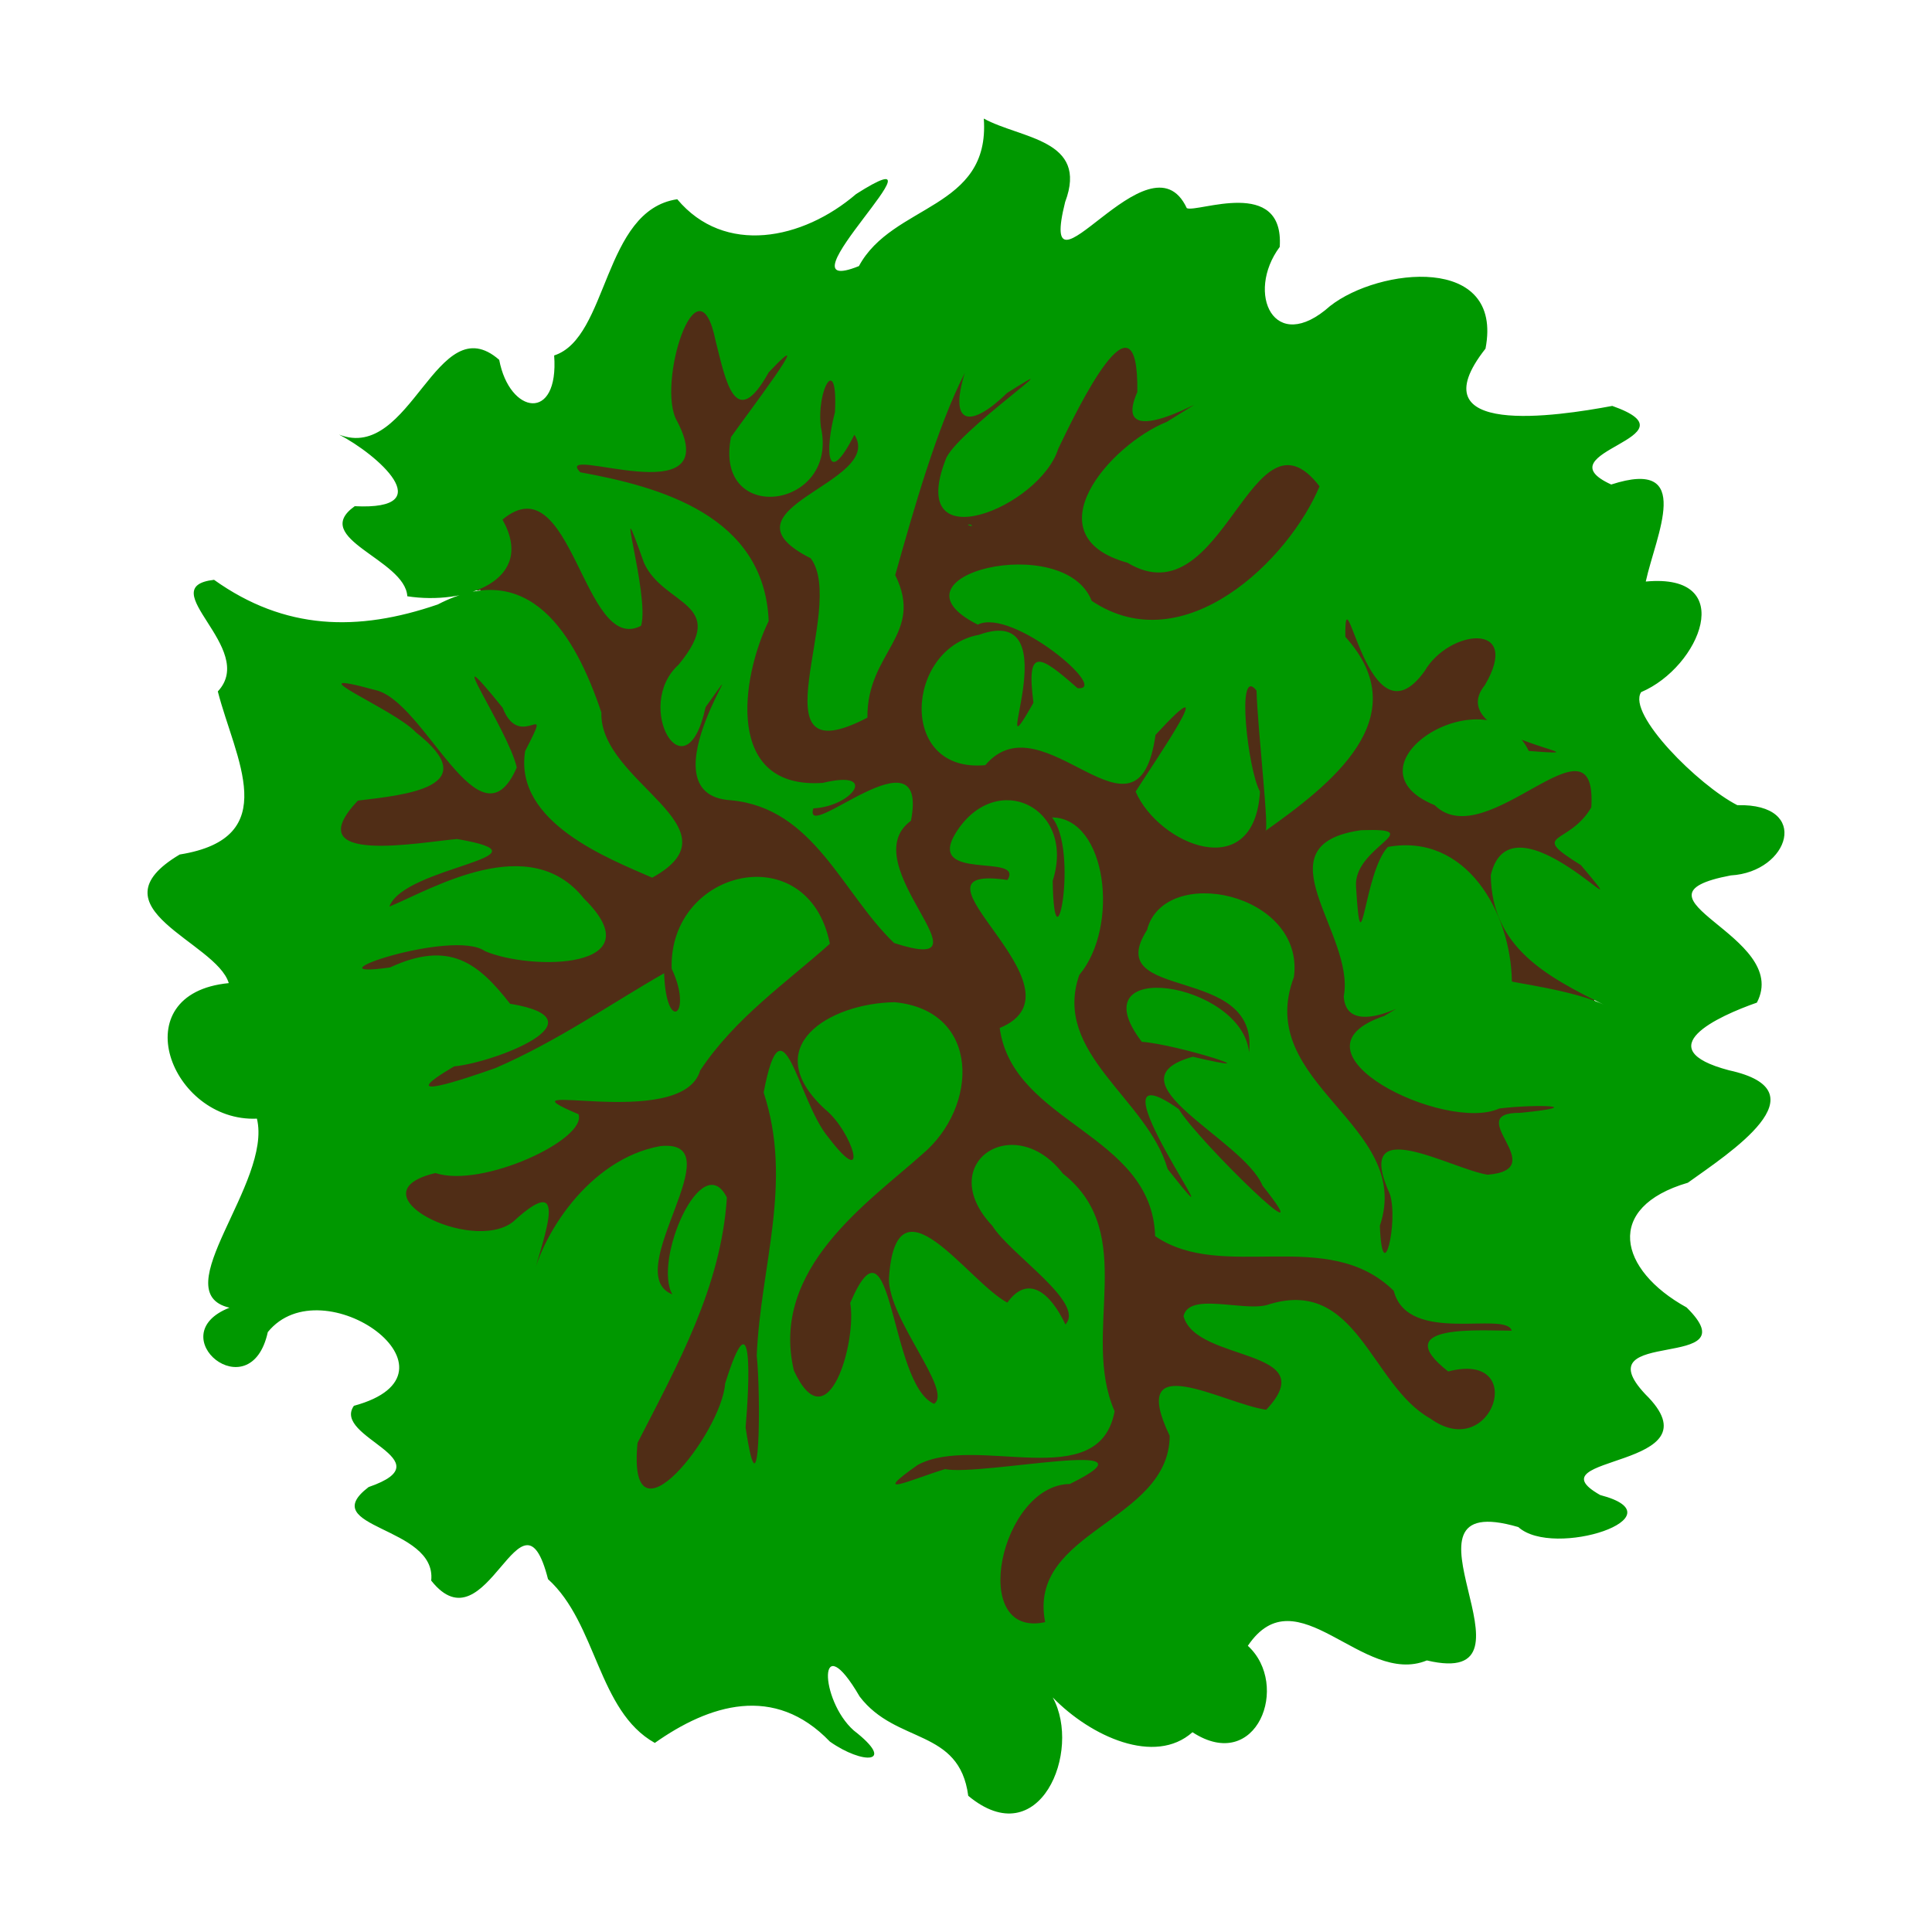 <svg xmlns="http://www.w3.org/2000/svg" viewBox="0 0 300 300"><path d="M157.743 34.862c-2-.264 1.137 1.96.517 2.582-.122.121-.395-.122-.517 0-.243.243.154.724 0 1.032-.108.218-.407.299-.516.517-.077.154 0 .344 0 .516-.172.172-.407.299-.516.516-.077.154.077.363 0 .517-.396.79-.92.403-1.55 1.032-.121.122 0 .345 0 .517-.344.172-.76.244-1.032.516-.98.98-.052 1.085-1.033 2.065-.121.122-.394-.121-.516 0-.272.273-.244.761-.516 1.033-.122.122-.363-.077-.517 0-.217.109-.298.408-.516.516-.154.077-.344 0-.516 0-.173.173-.3.408-.517.517-.308.154-.79-.244-1.033 0-.121.122.122.394 0 .516-.121.122-.394-.122-.516 0s.122.395 0 .517c-.243.243-.725-.154-1.033 0-1.712 1.712.487-.244-1.032.516-.218.109-.299.407-.517.516-.204.103-1.443-.105-1.549 0-.121.122.122.395 0 .517-.121.121-.394-.122-.516 0-.122.121.122.394 0 .516-.124.124-1.941-.124-2.065 0-.122.122.121.395 0 .516-.122.122-.345 0-.517 0h-6.196c-.172 0-.395.122-.516 0-.122-.121.121-.394 0-.516-.244-.243-.725.154-1.033 0-.436-.218-.597-.815-1.033-1.033-.154-.077-.344 0-.516 0-.172-.172-.299-.407-.517-.516-.307-.154-.724.154-1.032 0-.436-.218-.597-.815-1.033-1.033-.154-.077-.395.122-.516 0-.122-.122.121-.394 0-.516-1.377 0 .172.172-.517-.517-.121-.121-.362.077-.516 0-2.363-1.181 2.191.215-1.55-1.032-.162-.055-.394.121-.515 0-.122-.122.121-.395 0-.517-.122-.121-.395.122-.517 0-.121-.121.122-.394 0-.516-.121-.122-.394.122-.516 0s.122-.395 0-.516c-.244-.244-.79.243-1.033 0-.122-.122.122-.395 0-.517-.122-.121-.362.077-.516 0-.689-.344-.344-.688-1.033-1.032-.154-.077-.362.077-.516 0-.218-.11-.299-.408-.517-.517-.157-.078-1.316 0-1.549 0h-8.261c-.172 0-.395-.121-.517 0s.122.395 0 .517c-.243.243-.789-.244-1.032 0-.122.121.121.394 0 .516-.244.243-.79-.243-1.033 0-.122.122.122.395 0 .516-.243.244-.79-.243-1.033 0-.121.122.122.395 0 .517-.243.243-.789-.244-1.032 0-.122.121.121.394 0 .516-.244.243-.79-.243-1.033 0-.122.122.122.395 0 .516-.122.122-.395-.121-.516 0-.122.122.121.395 0 .517-.122.121-.395-.122-.517 0-.122.121.122.394 0 .516-.243.244-.79-.243-1.033 0-.121.122.122.395 0 .516-.243.244-.789-.243-1.032 0-.122.122.121.395 0 .517-.122.122-.395-.122-.517 0-.258.258.259 1.29 0 1.549-.121.122-.394-.122-.516 0-.258.258.258 1.29 0 1.549-.122.122-.395-.122-.516 0-.244.243.154.725 0 1.033-.11.217-.408.298-.517.516-.077.154 0 .344 0 .516 0 .345.11.706 0 1.033-.077.231-.439.285-.516.516-.043.13.053 2.529 0 2.582-.122.122-.395-.122-.516 0-.244.244.243.79 0 1.033-.122.122-.395-.122-.517 0-.243.243.244.79 0 1.033-.121.121-.394-.122-.516 0-.172.172.172.86 0 1.032-1.377 0 .172-.172-.516.517-.122.121-.395-.122-.517 0-.243.243.244.789 0 1.032-.121.122-.394-.121-.516 0-.243.244.243.79 0 1.033-.122.122-.395-.122-.516 0-.122.122.121.395 0 .516-.122.122-.395-.121-.517 0-.121.122.122.395 0 .517-1.068 1.068.042-1.633-1.032.516-.077.154.121.395 0 .516-.244.244-.79-.243-1.033 0-.122.122.122.395 0 .517-.244.243-.79-.244-1.033 0-.122.122.122.394 0 .516-.243.244-.79-.243-1.033 0-.121.122.122.395 0 .517-.172.172-.86-.173-1.032 0-.122.121.121.394 0 .516-.244.243-.79-.244-1.033 0-.122.122.122.395 0 .516-.122.122-.344 0-.516 0H83.905c-.243 0-2.558.024-2.582 0-.121-.121.122-.394 0-.516-.121-.122-.344 0-.516 0h-3.098c-.172 0-.395-.122-.517 0-.121.122.122.395 0 .516-.121.122-.394-.121-.516 0s.122.395 0 .517c-.243.243-.79-.244-1.033 0-.121.121.122.394 0 .516-.121.122-.362-.077-.516 0-.218.109-.299.407-.516.516-.154.077-.395-.121-.517 0-.121.122.122.395 0 .517-.121.121-.394-.122-.516 0-.122.121.122.394 0 .516-.172.172-.861-.172-1.033 0-.243.243.244.79 0 1.033-.121.121-.394-.122-.516 0-.122.121.122.394 0 .516s-.395-.122-.516 0c-.173.172.172.86 0 1.033-.122.121-.395-.122-.517 0-.243.243.244.789 0 1.032-.121.122-.394-.121-.516 0-.124.125.124 1.942 0 2.066-.122.122-.395-.122-.516 0-.244.243.243.79 0 1.033-.122.121-.395-.122-.517 0-.121.121 0 .344 0 .516 0 .19-.02 2.044 0 2.065.122.122.395-.121.517 0 .121.122 0 .345 0 .517 0 .359-.094 2.395 0 2.581.108.218.407.3.516.517.067.133 0 2.732 0 3.098v.516c0 .172-.122.395 0 .517.122.121.395-.122.516 0 .244.243-.243.789 0 1.032.122.122.395-.121.517 0 .121.122-.122.395 0 .517.121.121.394-.122.516 0 .122.121-.077.362 0 .516.109.218.407.299.516.516.077.154-.121.395 0 .517.122.121.395-.122.517 0 .121.121-.077.362 0 .516.217.435.815.597 1.032 1.033.154.308-.243.789 0 1.032.122.122.395-.121.517 0 .258.259-.258 1.291 0 1.55.121.121.394-.122.516 0 .017.016 0 1.423 0 1.549 0 .243-.023 2.558 0 2.581.122.122.395-.121.516 0 .021.021 0 1.876 0 2.066 0 .172.122.394 0 .516-.121.122-.394-.122-.516 0s.122.395 0 .517c-.122.121-.362-.077-.516 0-.218.108-.299.407-.517.516-.154.077-.394-.122-.516 0s.122.395 0 .516c-.122.122-.395-.121-.516 0-.122.122.121.395 0 .517-.259.258-1.291-.259-1.55 0-.121.121.122.394 0 .516-.02.02-1.875 0-2.065 0H64.8c-.27 0-1.93.068-2.065 0-.218-.109-.3-.408-.517-.516-.308-.154-.725.154-1.032 0-.218-.11-.3-.408-.517-.517-.187-.093-2.222 0-2.582 0H48.277c-.172 0-.395.122-.517 0-.121-.121.122-.394 0-.516-.051-.052-1.497-.052-1.549 0-.121.122 0 .344 0 .516v3.098c0 .173-.121.395 0 .517.122.121.395-.122.517 0 .172.172-.173.86 0 1.032.121.122.394-.121.516 0 .243.244-.243.79 0 1.033.122.122.395-.122.516 0 .244.244-.154.725 0 1.033.11.218.408.298.517.516.077.154-.055.353 0 .517.121.365.394.667.516 1.032.109.327-.243.79 0 1.033.122.122.395-.122.516 0 .173.172-.172.86 0 1.033.122.121.395-.122.517 0 .121.121 0 .344 0 .516v4.131c0 .172.077.362 0 .516-.11.218-.408.299-.517.517-.077.154.077.362 0 .516-.109.218-.407.299-.516.516-.077.154.077.363 0 .517-.109.217-.408.298-.516.516-.077.154.121.395 0 .516-.122.122-.395-.121-.517 0-.258.259.258 1.291 0 1.55-.121.121-.394-.122-.516 0-.258.258.258 1.29 0 1.549-.122.121-.395-.122-.516 0-.259.258.258 1.29 0 1.549-.122.121-.395-.122-.517 0-.181.18.179 2.225 0 2.581-.109.218-.407.3-.516.517-.154.308.243.79 0 1.032-.122.122-.395-.121-.516 0-.244.244.243.79 0 1.033-.122.122-.395-.122-.517 0-.243.244.244.79 0 1.033-.122.122-.394-.122-.516 0s.122.395 0 .516c-.122.122-.395-.121-.517 0-.172.173.173.86 0 1.033-.121.122-.394-.122-.516 0-.172.172.172.86 0 1.033-.164.164-.868-.165-1.033 0-.121.121.122.394 0 .516-.121.122-.394-.122-.516 0s.122.395 0 .516c-.122.122-.395-.121-.516 0-.122.122.121.395 0 .517-.122.121-.395-.122-.517 0-.243.243.154.725 0 1.032-.108.218-.407.299-.516.517-.077.154 0 .344 0 .516-.172.172-.407.299-.516.516-.077.154.121.395 0 .517-.122.122-.395-.122-.517 0-.172.172.173.86 0 1.033-.121.121-.394-.122-.516 0-.122.121 0 .344 0 .516 0 .708-.271 1.672.516 2.065.154.077.395-.121.517 0 .121.122-.122.395 0 .517.121.121.394-.122.516 0 .122.121-.122.394 0 .516.164.164.868-.164 1.033 0 .121.122-.122.395 0 .516.121.122.394-.121.516 0 .122.122-.122.395 0 .517.122.121.395-.122.516 0 .122.121-.121.394 0 .516.172.172.861-.172 1.033 0 .122.122-.122.395 0 .516.122.122.363-.077.516 0 .218.11.3.408.517.517.154.077.44-.154.516 0 .154.308-.109.706 0 1.032.117.35 1.352 1.155 1.55 1.55.355.712-.626.461.516 1.032.154.077.394-.121.516 0 .122.122-.122.395 0 .517.122.121.395-.122.516 0 .173.172-.172.86 0 1.032.122.122.395-.121.517 0 .121.122-.122.395 0 .517.121.121.394-.122.516 0 .017.016 0 1.423 0 1.549 0 .172.122.394 0 .516s-.395-.122-.516 0c-.122.122.121.395 0 .516-.122.122-.395-.121-.517 0-.121.122.122.395 0 .517-.121.121-.394-.122-.516 0-.122.121.122.394 0 .516s-.395-.122-.516 0c-.122.122.121.395 0 .516-.122.122-.395-.121-.517 0-.121.122.122.395 0 .517-.121.122-.394-.122-.516 0s.122.394 0 .516-.395-.122-.516 0c-.244.244.154.725 0 1.033-.254.508-1.812 1.557-2.066 2.065-.76 1.52 1.196-.68-.516 1.033l-.517.516c0 .172.122.395 0 .517-.121.121-.394-.122-.516 0-.122.121.122.394 0 .516s-.395-.122-.516 0c-.122.122.121.395 0 .516-.122.122-.395-.121-.517 0-.172.173.173.86 0 1.033-.121.122-.394-.122-.516 0s0 .344 0 .516c0 .126-.017 1.533 0 1.55.122.121.395-.122.516 0 .122.121-.121.394 0 .516.122.122.395-.122.517 0 .121.122-.122.394 0 .516 1.377 0-.172-.172.516.517.122.121.395-.122.516 0 .122.121-.121.394 0 .516.172.172.861-.172 1.033 0 .122.122-.122.395 0 .516.122.122.363-.077.517 0 .217.11.298.408.516.517.308.154.79-.244 1.033 0 .121.121-.122.394 0 .516.121.122.394-.122.516 0s-.077.362 0 .516c.31.62 1.24.93 1.549 1.55.077.153-.077.362 0 .516.109.217.408.298.516.516.077.154-.121.395 0 .516.122.122.395-.121.517 0 .121.122 0 .345 0 .517.172 0 .394-.122.516 0 .122.121-.122.394 0 .516s.395-.122.516 0c.244.244-.243.79 0 1.033.122.122.395-.122.517 0 .258.258-.258 1.29 0 1.549.121.122.394-.122.516 0 .017.017 0 1.424 0 1.549 0 .19.02 2.045 0 2.065-.122.122-.44-.154-.516 0-.154.308.109.707 0 1.033-.077.231-.382.314-.517.517l-.516 1.032c0 .172.077.363 0 .517-1.182 2.363.214-2.192-1.033 1.549-.054.163 0 .344 0 .516-.172.172-.407.299-.516.516-.154.308.243.79 0 1.033-.122.122-.395-.122-.516 0-.122.122.121.395 0 .516-.122.122-.395-.121-.517 0-.02.021 0 1.876 0 2.066 0 .172-.121.394 0 .516.122.122.395-.122.517 0 .121.122-.122.395 0 .516.121.122.394-.121.516 0 .122.122-.122.395 0 .517.122.121.395-.122.516 0 .122.121 0 .344 0 .516.172 0 .395-.122.517 0 .121.122-.122.395 0 .516.243.244.789-.243 1.032 0 .122.122-.121.395 0 .517.244.243.79-.244 1.033 0s-.154.725 0 1.033c1.075 2.148-.036-.552 1.033.516.122.122-.077.362 0 .516 1.074 2.15-.036-.552 1.033.517.121.121-.122.394 0 .516.121.122.362-.077.516 0 .218.109.299.407.516.516.308.154.79-.243 1.033 0 .122.122-.122.395 0 .517.243.243.79-.244 1.033 0 .121.121-.122.394 0 .516.105.106 1.344-.102 1.549 0 .217.109.298.408.516.516.308.154.79-.243 1.033 0 .121.122-.122.395 0 .517.124.124 1.941-.125 2.065 0 .122.121-.122.394 0 .516.106.106 1.344-.102 1.55 0 .217.109.298.408.516.516.413.207 1.136-.206 1.549 0 .217.11.298.408.516.517.308.154.79-.244 1.033 0 .121.121-.122.394 0 .516.243.244.79-.243 1.032 0 .122.122-.121.395 0 .516.122.122.363-.077.517 0 .218.11.298.408.516.517.154.077.363-.077.517 0 .217.109.298.407.516.516.154.077.362-.077.516 0 .218.109.299.408.517.517.154.077.394-.122.516 0 .122.121-.122.394 0 .516s.395-.122.516 0c.122.122-.121.395 0 .516.122.122.395-.121.517 0 .121.122-.122.395 0 .517.121.121.394-.122.516 0 .122.121-.122.394 0 .516s.395-.122.516 0c.122.122-.121.395 0 .516.122.122.395-.121.517 0 .258.258-.258 1.291 0 1.55.121.121.394-.122.516 0 .243.243-.243.789 0 1.032.122.122.395-.122.516 0 .142.141-.14 1.785 0 2.066.11.217.44.285.517.516.138.416-.148 2.801 0 3.098.109.218.407.299.516.516.053.106.073 1.477 0 1.55-.122.121-.395-.122-.516 0-.258.258.258 1.29 0 1.548-.122.122-.395-.121-.517 0-.243.244.244.79 0 1.033-.121.122-.394-.122-.516 0s.122.395 0 .516c-.122.122-.395-.121-.516 0-.244.244.243.79 0 1.033-.122.122-.395-.122-.517 0-.121.122.077.363 0 .517-.217.435-.815.597-1.032 1.032-.077.154.121.395 0 .517-.122.121-.395-.122-.517 0-.121.121.122.394 0 .516-.121.122-.394-.122-.516 0s.122.395 0 .516c-.122.122-.395-.121-.516 0-.122.122.121.395 0 .517-.122.121-.395-.122-.517 0-.121.121 0 .344 0 .516v.516c0 .19-.02 2.045 0 2.066.122.121.395-.122.517 0 .121.121-.122.394 0 .516.121.122.394-.122.516 0s-.077.363 0 .516c.218.436.815.598 1.033 1.033.077.154-.122.395 0 .517.121.121.394-.122.516 0 .243.243-.243.789 0 1.032.122.122.395-.121.516 0 .122.122 0 .344 0 .517 0 .415.108 1.74 0 2.065-.121.365-.394.668-.516 1.033-.139.415.165 1.735 0 2.065-.76 1.52-.516-.801-.516 1.55 0 .171.121.394 0 .516-.122.121-.517.172-.517 0s.395-.122.517 0c.121.121-.122.394 0 .516.121.122.344 0 .516 0 .125 0 1.532.016 1.55 0 .12-.122-.123-.395 0-.516.12-.122.361.077.515 0 .218-.11.3-.408.517-.517.712-.356.462.625 1.032-.516.077-.154-.121-.395 0-.517.122-.121.395.122.517 0 .122-.121-.122-.394 0-.516s.394.122.516 0-.122-.395 0-.516c.122-.122.363.077.517 0 2.148-1.075-.552.035.516-1.033.122-.122.395.122.516 0 .122-.122-.121-.395 0-.516.172-.172.861.171 1.033 0 .122-.122-.122-.395 0-.517.243-.243.79.244 1.033 0 .121-.121-.154-.439 0-.516.461-.23 1.032 0 1.549 0h6.196c.172 0 .395-.122.516 0 .122.122-.154.44 0 .516.308.154.689 0 1.033 0 .172 0 .395-.121.516 0 .122.122-.121.395 0 .517.122.121.363-.077.517 0 .217.109.298.407.516.516.154.077.344 0 .516 0 .345.172.713.303 1.033.516.215.144 1.973 1.881 2.065 2.066.077.154-.121.394 0 .516.122.122.395-.122.517 0 .105.106-.103 1.344 0 1.55.109.217.407.298.516.516.154.308-.243.789 0 1.032.122.122.395-.121.517 0 .243.244-.244.79 0 1.033.121.122.394-.122.516 0 .243.243-.244.79 0 1.033.122.121.395-.122.516 0 .106.105-.102 1.344 0 1.549.11.218.408.298.517.516.154.308-.244.79 0 1.033.121.122.394-.122.516 0s-.077.362 0 .516c.109.218.407.299.516.517.077.154-.121.394 0 .516.122.122.395-.122.517 0 .121.122-.122.395 0 .516.121.122.394-.121.516 0 .122.122-.077.363 0 .517.31.62 1.24.93 1.55 1.549.076.154-.123.394 0 .516.12.122.361-.077.515 0 .62.31.93 1.24 1.55 1.55.307.153.724-.155 1.032 0 .218.108.299.407.517.516.154.077.362-.077.516 0 .218.108.299.407.516.516.154.077.363-.077.517 0 .217.109.298.407.516.516.154.077.362-.077.516 0 .218.109.299.408.517.517.308.154.724-.154 1.032 0 .218.108.299.407.517.516.154.077.394-.122.516 0s-.077.362 0 .516c.109.218.408.299.516.517.077.154-.121.394 0 .516.122.122.395-.122.517 0 1.068 1.068-1.633-.042.516 1.033.308.154.79-.244 1.033 0 .122.121-.122.394 0 .516.172.172.86-.172 1.033 0 .121.122-.122.395 0 .516.121.122.344 0 .516 0h.516c.19 0 2.045.021 2.066 0 .121-.121-.122-.394 0-.516.121-.122.394.122.516 0s-.122-.395 0-.516c.243-.244.79.243 1.033 0 .121-.122-.122-.395 0-.517.171-.171.86.172 1.032 0 .689-.688-.86-.516.517-.516s-.172.172.516-.516c.243-.244.79.243 1.033 0 .121-.122-.122-.395 0-.517.121-.121.394.122.516 0 .124-.124-.124-1.94 0-2.065.122-.122.395.122.516 0 .172-.172-.171-.861 0-1.033.122-.122.395.122.517 0s-.122-.394 0-.516c.258-.258 1.29.258 1.549 0 .122-.122-.122-.395 0-.517.122-.121.344 0 .516 0h.517c.232 0 1.392-.079 1.549 0 .217.11.298.408.516.517.154.077.363-.077.516 0 .218.109.3.407.517.516.154.077.362-.077.516 0 .218.109.299.408.517.517.307.153.789-.244 1.032 0 .122.121-.122.394 0 .516s.363-.077.517 0c.217.109.298.407.516.516.308.154.725-.154 1.033 0 .217.109.298.408.516.517.154.077.362-.077.516 0 .218.108.299.407.517.516.154.077.344 0 .516 0 .344 0 .706-.109 1.033 0 .23.077.298.407.516.516.308.154.79-.243 1.033 0 .121.122-.122.395 0 .517.258.258 1.29-.259 1.549 0 .122.121-.122.394 0 .516s.362-.077.516 0c.218.109.299.407.517.516.154.077.362-.077.516 0 .218.11.299.408.516.517.308.154.79-.244 1.033 0 .122.121-.122.394 0 .516s.395-.122.516 0c.122.122-.077.362 0 .516.11.218.408.299.517.517.077.154-.122.394 0 .516.121.122.394-.122.516 0s-.122.395 0 .516c.122.122.395-.121.516 0 .122.122-.077.363 0 .517.087.172.947.86 1.033 1.032.077.154-.122.395 0 .517s.395-.122.516 0c.122.122-.121.394 0 .516.122.122.395-.122.517 0 .121.122-.122.395 0 .517s.394-.122.516 0c.122.121-.122.394 0 .516s.363-.077.516 0c.218.109.3.407.517.516.154.077.362-.077.516 0 .218.11.299.408.517.517.307.154.724-.154 1.032 0 .218.108.299.407.517.516.307.154.789-.243 1.032 0 .122.122-.121.395 0 .516.024.023 2.339 0 2.582 0 .244 0 2.558.023 2.582 0 .243-.243-.244-.789 0-1.032.122-.122.395.121.516 0 .244-.244-.243-.79 0-1.033.16-.16 2.422.16 2.582 0 .122-.122-.122-.395 0-.516s.344 0 .516 0h4.131c.172 0 .395.121.517 0 .121-.122-.122-.395 0-.517.243-.243.789.244 1.032 0 .122-.122-.121-.394 0-.516.122-.122.395.122.517 0 .121-.122-.122-.395 0-.517.08-.08 1.348.067 1.549 0 .365-.121.667-.394 1.032-.516.33-.11 2.444.138 2.582 0 .122-.122-.122-.395 0-.516.173-.173.86.172 1.033 0 .122-.122-.122-.395 0-.517.023-.023 2.338 0 2.582 0 .172 0 .394-.121.516 0 .122.122-.122.395 0 .517.243.243.79-.244 1.033 0 .121.121-.122.394 0 .516s.394-.122.516 0-.122.395 0 .516c.122.122.395-.121.516 0 .122.122-.121.395 0 .517.122.122.395-.122.517 0 .121.122-.122.394 0 .516.172.172.86-.172 1.032 0 .122.122-.121.395 0 .517.122.121.345 0 .517 0h6.196c.172 0 .395.121.516 0 .122-.122-.121-.395 0-.517.122-.122.395.122.517 0 .124-.124-.124-1.941 0-2.065.122-.122.394.121.516 0 .122-.122 0-.344 0-.517v-2.581c0-.27-.068-1.93 0-2.066.109-.217.408-.298.517-.516.077-.154-.122-.395 0-.516.121-.122.394.121.516 0 .243-.244-.244-.79 0-1.033.122-.122.395.122.516 0 .244-.244-.243-.79 0-1.033.122-.122.395.122.517 0 .121-.122-.122-.394 0-.516.121-.122.394.122.516 0s-.077-.363 0-.517c.109-.217.44-.285.516-.516v-1.549c.122-.122.44.154.517 0 .154-.308-.154-.725 0-1.033.077-.154.394.122.516 0 .122-.121-.077-.362 0-.516.109-.218.407-.299.516-.516.154-.308-.243-.79 0-1.033.244-.243.79.243 1.033 0 .122-.122-.122-.395 0-.516.122-.122.395.121.516 0 .122-.122-.121-.395 0-.517.122-.121.345 0 .517 0h6.712c.172 0 .363-.077.517 0 .217.11.298.408.516.517.154.077.395-.122.516 0 .122.121-.121.394 0 .516.125.124 1.942-.124 2.066 0 .121.122-.122.395 0 .516.124.125 1.94-.124 2.065 0 .122.122-.122.395 0 .517.122.121.344 0 .516 0h2.582c.172 0 .395-.122.517 0 .121.121-.122.394 0 .516.124.124 1.94-.124 2.065 0 .122.122-.122.395 0 .516.243.244.725-.154 1.033 0 .217.11.298.408.516.517.276.137.757-.138 1.033 0 .218.109.298.407.516.516.154.077.363-.077.517 0 .217.109.298.408.516.516.154.077.362-.077.516 0 .218.11.299.408.517.517.154.077.344 0 .516 0 .172 0 .395.121.516 0 .122-.122-.121-.395 0-.517.244-.243.79.244 1.033 0 .122-.121-.122-.394 0-.516s.395.122.516 0c.244-.243-.243-.79 0-1.033.122-.121.395.122.517 0 .121-.121 0-.344 0-.516v-3.098c0-.516.23-1.087 0-1.55-.077-.153-.395.123-.517 0-.121-.12 0-.343 0-.516v-3.098c0-.172-.121-.394 0-.516.122-.122.395.122.517 0 .243-.243-.244-.79 0-1.033.121-.121.394.122.516 0 .122-.121-.077-.362 0-.516 1.075-2.149-.036.552 1.033-.516.121-.122-.122-.395 0-.517.121-.122.394.122.516 0s-.122-.394 0-.516.395.122.516 0c.122-.122-.121-.395 0-.517.122-.121.395.122.517 0 .121-.121-.122-.394 0-.516.121-.122.362.077.516 0 2.363-1.181-2.191.214 1.55-1.033.326-.108.789.244 1.032 0 .122-.121-.122-.394 0-.516.258-.258 1.29.258 1.549 0 .122-.122-.122-.395 0-.516.106-.106 1.344.102 1.55 0 .217-.11.298-.408.515-.517.154-.077.345 0 .517 0h4.131c.172 0 .394.122.516 0 .122-.121-.122-.394 0-.516.258-.258 1.29.258 1.55 0 .12-.122-.123-.395 0-.516.243-.244.788.243 1.032 0 .122-.122-.122-.395 0-.517.122-.121.394.122.516 0 .122-.121-.122-.394 0-.516.244-.243.725.154 1.033 0 1.142-.57.16-.32.516-1.033 1.075-2.149-.035.552 1.033-.516.243-.244-.243-.79 0-1.033.122-.122.395.122.516 0 .122-.122-.121-.394 0-.516.122-.122.395.122.517 0 .243-.244-.154-.725 0-1.033.108-.218.407-.298.516-.516.102-.205-.106-1.444 0-1.55.122-.121.395.122.516 0 .244-.243-.243-.789 0-1.032.122-.122.395.122.517 0 .243-.243-.244-.79 0-1.033.121-.121.394.122.516 0 .243-.243-.243-.789 0-1.032.122-.122.395.121.516 0 .244-.244-.243-.79 0-1.033.122-.122.395.122.517 0 .023-.024 0-2.338 0-2.582 0-.172-.122-.395 0-.516.121-.122.394.121.516 0 .172-.172-.172-.861 0-1.033.122-.122.395.122.516 0 .16-.16-.16-2.422 0-2.582.122-.121.395.122.517 0 .016-.016 0-1.424 0-1.549 0-.172.121-.395 0-.516-.122-.122-.395.121-.517 0-.171-.172.172-.861 0-1.033-.121-.122-.394.122-.516 0-1.068-1.068 1.633.042-.516-1.033-.154-.077-.395.122-.517 0-1.068-1.068 1.633.042-.516-1.032-.154-.077-.362.077-.516 0-.218-.11-.299-.408-.517-.517-.154-.077-.362.077-.516 0-.218-.109-.299-.407-.516-.516-.308-.154-.725.154-1.033 0-.218-.109-.299-.408-.516-.516-.154-.077-.354.054-.517 0-3.74-1.247.814.149-1.549-1.033-.154-.077-.362.077-.516 0-.436-.218-.598-.815-1.033-1.033-.154-.077-.395.122-.516 0-.122-.121.121-.394 0-.516-.122-.122-.395.122-.517 0-.121-.122.122-.395 0-.516-.121-.122-.394.121-.516 0-.122-.122.122-.395 0-.517-1.068-1.068.042 1.633-1.033-.516-.077-.154 0-.344 0-.517-.172-.172-.407-.298-.516-.516-.077-.154.122-.395 0-.516-.122-.122-.395.121-.516 0-.244-.244.243-.79 0-1.033-.122-.122-.395.122-.517 0-.258-.258.258-1.29 0-1.549-.121-.122-.394.122-.516 0-.024-.023 0-2.338 0-2.582 0-.172-.122-.394 0-.516s.395.122.516 0c.173-.173-.173-.86 0-1.033.122-.122.395.122.517 0 .121-.122-.122-.395 0-.516.124-.124 1.94.124 2.065 0 .122-.122-.122-.395 0-.517.258-.258 1.29.259 1.55 0 .12-.121-.123-.394 0-.516.159-.16 2.421.16 2.58 0 .123-.122-.12-.395 0-.516.123-.122.345 0 .517 0h.517c.243 0 2.558.023 2.581 0 .122-.122-.121-.395 0-.517.173-.172.86.173 1.033 0 .122-.121-.122-.394 0-.516s.395.122.516 0c.122-.122-.121-.395 0-.516.122-.122.395.121.517 0 0-1.377-.172.172.516-.517.258-.258-.258-1.29 0-1.549.122-.122.395.122.517 0 .258-.258-.259-1.29 0-1.549.121-.122.394.122.516 0 .258-.258-.258-1.29 0-1.549.122-.122.395.122.516 0 .122-.122-.121-.395 0-.516.122-.122.395.121.517 0 .121-.122-.122-.395 0-.517.121-.121.394.122.516 0 .122-.121-.122-.394 0-.516s.395.122.516 0c.122-.122-.121-.395 0-.516.122-.122.395.121.517 0 1.068-1.069-1.633.041.516-1.033.154-.077.395.122.516 0 .122-.122-.121-.395 0-.516.244-.244.79.243 1.033 0 .122-.122-.122-.395 0-.517.243-.243.725.154 1.033 0 .217-.109.298-.407.516-.516.205-.103 1.444.105 1.55 0 .12-.122-.123-.395 0-.517.243-.243.724.154 1.032 0 .218-.108.299-.407.516-.516.276-.138.757.138 1.033 0 .218-.109.299-.407.516-.516.308-.154.79.243 1.033 0 .122-.122-.122-.395 0-.517.122-.121.395.122.516 0 .122-.121-.121-.394 0-.516.122-.122.395.122.517 0 .171-.172-.172-.861 0-1.033.121-.121.394.122.516 0 .122-.121-.122-.394 0-.516s.395.122.516 0c.122-.122 0-.344 0-.516v-.517c0-.19.021-2.044 0-2.065-.121-.122-.394.122-.516 0s.122-.395 0-.516c-.122-.122-.362.077-.516 0-.218-.11-.314-.382-.517-.517-.32-.213-.712-.303-1.032-.516-2.227-1.485 2.678.865-2.066-1.033-.714-.286-1.318-.846-2.065-1.033-.334-.083-.699.084-1.033 0-.747-.186-1.319-.846-2.065-1.032-.334-.084-.706.109-1.033 0-.23-.077-.285-.44-.516-.517-.286-.095-2.578 0-3.098 0-.173 0-.395.122-.517 0-.121-.121.122-.394 0-.516-.121-.122-.362.077-.516 0-.218-.109-.299-.407-.516-.516-.154-.077-.363.077-.517 0-.218-.11-.298-.408-.516-.517-.154-.077-.395.122-.517 0-.121-.121.122-.394 0-.516-.121-.122-.394.122-.516 0s0-.344 0-.516V162.4c0-.19-.02-2.045 0-2.066.122-.121.395.122.516 0 .244-.243-.243-.789 0-1.032.122-.122.395.121.517 0 .122-.122-.122-.395 0-.517.122-.121.394.122.516 0 .122-.121-.122-.394 0-.516s.395.122.517 0c.121-.122-.122-.395 0-.516.121-.122.394.121.516 0s-.122-.395 0-.517c1.068-1.068-.042 1.633 1.033-.516 0-1.377-.173.172.516-.516.122-.122-.122-.395 0-.517.122-.121.395.122.516 0 .122-.121-.121-.394 0-.516.244-.243.79.243 1.033 0 .122-.122-.122-.395 0-.516.122-.122.395.121.516 0 .122-.122-.121-.395 0-.517.122-.121.395.122.517 0 .121-.121-.122-.394 0-.516.121-.122.394.122.516 0 .243-.244-.243-.79 0-1.033.122-.122.395.122.516 0 .122-.122 0-.344 0-.516v-.517c0-.19.021-2.044 0-2.065-.121-.122-.394.122-.516 0s.122-.395 0-.516c-.122-.122-.395.121-.516 0-.244-.244.243-.79 0-1.033-.122-.122-.395.122-.517 0-.121-.122.122-.395 0-.516-.121-.122-.394.121-.516 0-.243-.244.243-.79 0-1.033-.122-.122-.395.122-.516 0-.017-.017 0-1.424 0-1.55 0-.124-.017-1.532 0-1.548.243-.244.789.243 1.032 0 .244-.244-.243-.79 0-1.033s.79.243 1.033 0c.122-.122-.122-.395 0-.516.122-.122.395.121.516 0 .122-.122-.121-.395 0-.517.173-.172.86.173 1.033 0 .122-.121-.122-.394 0-.516.172-.172.86.172 1.033 0 .121-.122-.122-.395 0-.516.243-.244.79.243 1.032 0 .122-.122-.121-.395 0-.517.244-.243.79.244 1.033 0 .122-.121-.122-.394 0-.516.244-.243.79.243 1.033 0 .122-.122-.122-.395 0-.516.122-.122.395.121.516 0 .122-.122-.121-.395 0-.517.122-.121.395.122.517 0 .243-.243-.244-.79 0-1.032.121-.122.394.121.516 0 .122-.122-.077-.363 0-.517.109-.218.407-.298.516-.516.077-.154-.121-.395 0-.517.122-.121.395.122.517 0 .243-.243-.244-.789 0-1.032.121-.122.394.121.516 0 .122-.122-.122-.395 0-.517.122-.121.395.122.516 0 .122-.121-.121-.394 0-.516.244-.243.79.243 1.033 0 .122-.122-.122-.395 0-.516.122-.122.395.121.516 0 .122-.122-.121-.395 0-.517.122-.121.395.122.517 0 .121-.121 0-.344 0-.516v-1.033c0-.172.121-.394 0-.516-.122-.122-.395.122-.517 0-.121-.122.122-.395 0-.516-.121-.122-.394.121-.516 0-.122-.122.122-.395 0-.517-2.015-2.015-.277.12-1.549-.516-.435-.218-.597-.815-1.033-1.033-.308-.154-.789.244-1.032 0-.122-.122.121-.394 0-.516s-.395.122-.517 0c-.121-.122.077-.363 0-.517-.109-.217-.407-.298-.516-.516-.077-.154.077-.362 0-.516-.109-.218-.408-.299-.516-.517-.103-.204.105-1.443 0-1.549-.122-.121-.395.122-.517 0-.172-.172.173-.86 0-1.032-.122-.122-.394.121-.516 0-.258-.259.258-1.291 0-1.55-.122-.121-.395.122-.517 0-.172-.172.173-.86 0-1.032-.121-.122-.394.122-.516 0-.243-.244.244-.79 0-1.033-.122-.122-.395.122-.516 0-.122-.122.121-.395 0-.516-.122-.122-.44.154-.517 0-.154-.308.154-.725 0-1.033-.077-.154-.394.122-.516 0s.077-.362 0-.516c-.069-.137-1.412-1.48-1.55-1.55-.153-.076-.361.078-.515 0-.218-.108-.3-.407-.517-.516-.154-.077-.394.122-.516 0-.122-.121.122-.394 0-.516-.02-.02-1.876 0-2.066 0-.232 0-1.391-.079-1.549 0-.217.109-.298.407-.516.516-.308.154-.79-.243-1.033 0-.121.122.122.395 0 .517-.121.121-.344 0-.516 0h-2.582c-.125 0-1.532.016-1.549 0-.122-.122 0-.345 0-.517V109.216c0-.172-.122-.394 0-.516s.395.122.516 0c.021-.02 0-1.876 0-2.065 0-.19-.02-2.045 0-2.066.689-.688.517.86.517-.516 0-.125-.017-1.533 0-1.55 1.377 0-.172.173.516-.516.122-.121.395.122.516 0 .244-.243-.243-.789 0-1.032.122-.122.395.121.517 0 .122-.122-.122-.395 0-.517.122-.121.394.122.516 0 .122-.121-.122-.394 0-.516.244-.243.79.243 1.033 0 .122-.122-.122-.395 0-.516.122-.122.395.121.516 0 .122-.122-.121-.395 0-.517.244-.243.79.244 1.033 0 .122-.121-.122-.394 0-.516.243-.243.79.243 1.033 0 .121-.122-.122-.395 0-.516.243-.244.789.243 1.032 0 .122-.122-.121-.395 0-.517.122-.121.395.122.517 0 .121-.121-.122-.394 0-.516.121-.122.394.122.516 0s-.122-.395 0-.516c.122-.122.395.121.516 0 .122-.122-.121-.395 0-.517.122-.122.395.122.517 0 .258-.258-.258-1.29 0-1.549.121-.122.394.122.516 0s0-.344 0-.516V85.98c0-.173.122-.395 0-.517s-.395.122-.516 0c-.244-.243.243-.79 0-1.033-.122-.121-.395.122-.517 0-.172-.172.173-.86 0-1.032-.121-.122-.394.121-.516 0-.243-.244.243-.79 0-1.033-.122-.122-.395.122-.516 0-.244-.243.243-.79 0-1.033-.122-.121-.395.122-.517 0-.258-.258.259-1.29 0-1.549-.121-.121-.394.122-.516 0-.122-.121.122-.394 0-.516s-.395.122-.516 0c-.122-.122.121-.395 0-.516-.122-.122-.363.077-.517 0-.217-.11-.298-.408-.516-.517-.154-.077-.395.122-.516 0-.122-.121.077-.362 0-.516-1.075-2.149.035.552-1.033-.516-.122-.122.122-.395 0-.517-.02-.02-1.876 0-2.066 0-.19 0-2.044-.02-2.065 0-.122.122.122.395 0 .517-.122.121-.395-.122-.516 0-.122.121.121.394 0 .516-.122.122-.395-.122-.517 0-.172.172.173.86 0 1.033-.121.121-.394-.122-.516 0-.122.121.077.362 0 .516-.109.218-.407.299-.516.516-.154.308.243.79 0 1.033-.122.122-.395-.122-.517 0-.243.243.244.79 0 1.033-.121.121-.394-.122-.516 0-.122.121.122.394 0 .516s-.395-.122-.516 0c-.122.122.121.395 0 .516-.024.024-2.339 0-2.582 0-.19 0-2.045.021-2.066 0-.172-.172.173-.86 0-1.032-.121-.122-.394.121-.516 0-.243-.244.154-.725 0-1.033-.109-.218-.407-.299-.516-.516-.077-.154.121-.395 0-.517-.122-.121-.395.122-.517 0-.105-.105.103-1.344 0-1.549-.108-.218-.407-.298-.516-.516-.14-.28.141-1.924 0-2.066-.122-.121-.395.122-.516 0-.125-.124.124-1.94 0-2.065-.122-.122-.395.122-.517 0-.172-.172.173-.86 0-1.033-.121-.121-.394.122-.516 0-.122-.121.122-.394 0-.516s-.395.122-.516 0 .077-.362 0-.516c-.11-.218-.408-.299-.517-.517-.077-.154.122-.394 0-.516-.121-.122-.394.122-.516 0-.244-.244.243-.79 0-1.033-1.069-1.068.042 1.633-1.033-.516-.154-.308.244-.79 0-1.033-.122-.122-.394.122-.516 0-.173-.172.172-.86 0-1.033-.122-.121-.395.122-.517 0-.258-.258.259-1.29 0-1.549-.121-.121-.394.122-.516 0-.122-.121 0-.344 0-.516v-6.196c0-.172.077-.363 0-.517-.109-.217-.407-.298-.516-.516-.077-.154.077-.362 0-.516-.11-.218-.44-.286-.517-.517-.108-.326.11-.706 0-1.032-.077-.231-.344-.345-.516-.517l-.516-.516c-.404-.403-1.104-1.252-1.55-1.55a4.368 4.368 0 00-1.032-.516c-.308-.102-2.598 0-3.098 0h-.517c-.172 0-.394-.121-.516 0-.122.122.154.44 0 .517-.308.154-.725-.154-1.033 0-.154.077.122.394 0 .516-.121.122-.362-.077-.516 0-.435.218-.597.815-1.033 1.033-.154.077-.439-.154-.516 0-.154.308.154.725 0 1.033-.077.154-.44-.154-.516 0-.154.307.154.724 0 1.032-.077.154-.345 0-.517 0-.172.345-.394.668-.516 1.033-.054.163 0 .344 0 .516-.172.172-.408.299-.516.517-.077.154.121.394 0 .516-.122.122-.395-.122-.517 0-.121.122.122.395 0 .516-.121.122-.394-.121-.516 0-.122.122.122.395 0 .517-.122.121-.395-.122-.516 0-.122.121.121.394 0 .516-.244.244-.79-.243-1.033 0-.122.122.122.395 0 .516-.244.244-.79-.243-1.033 0-.122.122.122.395 0 .517-.243.243-.79-.244-1.033 0-.121.122.122.394 0 .516-.121.122-.344 0-.516 0-.36 0-2.395.094-2.582 0-.217-.109-.298-.407-.516-.516-.154-.077-.395.122-.516 0-.122-.122.121-.395 0-.517-.122-.121-.395.122-.517 0-.121-.121.122-.394 0-.516-.121-.122-.362.077-.516 0-1.142-.57-.16-.32-.516-1.033-1.075-2.148.035.552-1.033-.516-.122-.122.077-.362 0-.516-.109-.218-.344-.345-.517-.517l-.516-.516c-.272-.272-1.273-1.411-1.549-1.549-.712-.356-.462.625-1.033-.516-.102-.205.106-1.444 0-1.55-.121-.121-.394.122-.516 0-.122-.121 0-.344 0-.516V49.32c0-.172-.122-.394 0-.516s.395.122.516 0c.122-.122 0-.344 0-.516v-1.033c0-.172.122-.395 0-.516-.121-.122-.394.121-.516 0-.122-.122.122-.395 0-.517-1.068-1.068.042 1.633-1.033-.516-.077-.154.122-.395 0-.516-.172-.173-.86.172-1.032 0-.122-.122.121-.395 0-.517-.052-.051-1.498-.051-1.55 0-.121.122.122.395 0 .517-.121.121-.394-.122-.516 0-.122.121.122.394 0 .516-.243.243-.79-.244-1.033 0-.121.122.122.395 0 .516-.243.244-.789-.243-1.032 0-.122.122.121.395 0 .517-.173.172-.86-.173-1.033 0-.122.121.122.394 0 .516s-.395-.122-.516 0c-.122.122.121.395 0 .516-.173.172-.86-.172-1.033 0-.122.122.122.395 0 .517-.258.258-1.291-.259-1.55 0-.12.121.123.394 0 .516-.12.122-.343 0-.516 0-.27 0-1.93.068-2.065 0-.218-.109-.314-.381-.516-.516-.32-.214-.713-.303-1.033-.517-.202-.135-.299-.407-.516-.516-.154-.077-.373.095-.517 0-.405-.27-.688-.689-1.032-1.033-.172-.172-.408-.298-.517-.516-.077-.154.122-.395 0-.516-.121-.122-.394.121-.516 0-.122-.122.077-.363 0-.517-.109-.218-.344-.344-.516-.516-.173-.172-.3-.408-.517-.517-.308-.153-.725.154-1.032 0-.218-.108-.3-.407-.517-.516-.275-.138-.757.138-1.033 0-1.276-.638.179-.516-1.032-.516-.125 0-1.533-.017-1.55 0-.121.121.122.394 0 .516-.172.172-.86-.172-1.032 0-.122.122.122.395 0 .516-.122.122-.395-.121-.516 0-.122.122.121.395 0 .517-.173.172-.86-.173-1.033 0-.122.122.122.394 0 .516s-.395-.122-.516 0c-.122.122.121.395 0 .517-.244.243-.79-.244-1.033 0-.122.121.122.394 0 .516-.052.051-1.498.051-1.55 0-.12-.122.122-.395 0-.516-1.376 0 .173.172-.516-.517-.121-.122-.394.122-.516 0s0-.344 0-.516c-.172 0-.395.122-.516 0-.258-.258.258-1.291 0-1.55-.122-.12-.395.123-.517 0-.121-.12 0-.343 0-.516 0-.125-.016-1.532 0-1.549.122-.121.395.122.517 0 .121-.121 0-.344 0-.516 0-.243.023-2.558 0-2.582-.122-.122-.395.122-.517 0-.121-.122.122-.394 0-.516-.121-.122-.394.122-.516 0-.243-.244.243-.79 0-1.033-.243-.243-1.033.344-1.033 0 0-.172.345 0 .517 0l-3.098-1.033z" fill="#502d16"/><path d="M152.763 18.412c1.023 14.154-14.164 13.195-19.39 22.907-13.642 5.487 15.541-21.334-.433-11.191-8.317 7.143-20.444 9.568-27.778.81-11.57 1.7-10.65 21.532-19.113 24.257.772 10.404-6.931 9.17-8.532.681-9.711-8.48-13.655 15.957-24.864 11.61 5.865 3.028 15.895 11.781 2.43 11.116-7.045 5.012 7.836 8.244 8.165 13.986 8.884 1.389 20.125-2.405 14.776-11.905 10.808-9.024 12.547 21.162 21.522 16.488 1.432-4.669-4.724-24.415.446-9.785 3.032 6.748 13.365 6.113 5.39 15.819-7.132 6.424 1.122 20.796 4.18 6.596 9.201-12.846-10.476 13.607 3.921 14.462 12.919 1.195 17.203 14.339 25.352 22.167 16.354 5.298-6.66-12.219 2.616-18.98 2.908-14.921-16.914 3.834-15.156-1.926 6.112-.306 10.206-6.076 1.475-3.958-15.305 1.058-12.695-16.325-8.41-25.137-.673-16.404-16.92-20.852-29.256-23.093-4.556-4.66 22.776 6.922 15.048-7.913-3.332-5.576 3.197-26.247 5.98-12.445 1.537 6.023 3.001 14.266 8.232 4.84 8.237-8.732-3.663 6.916-5.857 10.058-2.737 13.844 16.846 11.23 13.955-1.583-.707-5.784 2.676-11.641 2.188-2.273-1.54 5.769-1.372 12.114 3.019 3.484 4.812 7.52-22.12 11.453-6.778 19.188 5.76 7.71-9.405 34.263 8.8 24.742-.116-10.189 8.922-12.846 4.318-22.135 2.908-10.315 6.447-22.819 10.797-31.378-2.527 8.21.942 8.595 6.584 3.096 11.681-7.41-8.341 6.324-9.575 10.407-6.099 15.808 14.644 7.374 17.504-1.73 2.954-6.153 12.527-26.066 12.282-8.812-5.113 11.546 17.81-3.672 4.595 4.617-8.906 3.58-21.133 17.709-6.121 21.885 14.972 8.999 19.234-25.668 29.82-11.872-4.691 11.326-21.021 27.432-35.382 17.782-4.251-10.926-32.898-3.899-17.678 3.696 5.299-2.67 20.719 10.372 15.484 9.867-5.998-5.291-7.963-6.375-6.848 2.268-7.73 13.666 6.226-15.818-8.463-10.552-11.355 2.067-12.697 21.513.99 20.239 9.006-10.644 23.698 14.779 26.426-4.697 10.82-11.765-.012 3.976-3.086 8.798 3.565 8.228 18.443 14.55 19.313-.006-1.83-3.076-3.8-19.862-.538-15.67.146 5.795 2.081 22.373 1.342 21.812 10.037-7.14 23.784-17.6 12.449-30.162-.135-11.37 3.494 17.621 12.304 5.329 3.764-6.507 15.236-7.81 9.352 2.184-6.83 8.426 21.457 11.363 6.826 10.206-6.144-12.558-29.694 2.268-14.61 8.42 8.056 7.953 25.3-15.49 24.32.348-3.546 6.036-9.907 3.797-1.605 8.972 10.73 12.763-10.783-12.207-14.005 1.555.15 11.289 8.718 15.743 17.81 20.242-4.563-2.365-15.142-3.658-14.534-3.769-.17-10.83-7.203-23.059-19.256-20.862-3.779 4.059-4.106 19.953-4.94 6.2-.51-6.249 11.6-9.168.785-8.799-16.17 2.296-.852 16.048-2.696 25.811.542 8.77 18.122-4.242 6.31 3.024-16.462 5.533 9.475 18.228 17.846 14.377 5.862-.709 13.975-.397 3.293.676-9.432-.074 5.144 8.752-5.105 9.611-5.847-.943-21.064-9.945-15.174 3.031 1.354 4.215-1.173 15.058-1.563 4.89 5.31-15.73-19.67-21.93-13.345-38.618 1.732-13.115-20.175-17.651-22.814-7.295-7.219 11.292 17.441 5.093 15.846 18.992-1.08-10.96-26.845-14.922-16.649-1.639 5.609.399 21.437 5.508 7.917 2.318-13.578 3.796 7.832 12.765 10.822 20.01 10.097 12.67-10.155-7.09-13.006-11.877-15.937-11.216 11.346 25.877-1.729 9.295-3.095-10.89-17.96-17.937-13.719-30.118 6.319-7.56 4.271-24.395-4.238-24.47 4.219 5.05.345 25.017.114 9.847 3.647-11.408-8.754-17.424-15.007-7.516-4.866 7.78 10.642 3.127 7.984 7.384-18.108-2.662 13.48 16.91-1.208 22.984 2.056 14.871 23.651 16.34 24.136 32.313 10.479 7.236 26.771-1.62 37.052 8.495 2.188 8.505 17.414 3.038 18.322 6.19-4.44.047-19.487-1.196-9.867 6.335 12.574-3.293 6.887 14.308-2.77 7.31-9.338-5.19-11.366-22.27-25.445-17.61-3.875.952-12.023-2.025-12.879 1.705 1.912 7.264 21.93 4.879 12.836 14.543-6.74-.98-21.659-9.885-14.986 4.05-.106 13.416-22.145 14.695-19.34 28.927-12.033 2.604-6.917-21.326 3.831-21.453 15.228-7.489-13.6-1.183-19.377-2.305-5.072 1.516-11.957 4.776-4.25-.65 9.086-4.918 28.19 4.686 30.581-8.34-5.326-12.194 3.878-27.542-8.024-36.902-7.659-9.89-20.064-1.558-10.972 8.096 2.831 4.514 14.516 11.955 11.356 15.331-2.345-4.986-5.838-7.824-9.018-3.391-6.196-3.312-17.283-20.545-18.384-3.765-.113 6.331 10.007 17.477 7.007 19.478-6.998-3.01-6.373-31.263-13.02-15.656 1.06 5.89-3.422 21.975-8.742 10.498-3.74-15.848 11.611-26.149 19.881-33.552 8.847-7.376 9.174-22.364-4.248-23.653-10.124.158-21.29 6.887-10.85 16.576 4.365 3.487 7.135 13.035.567 4.409-4.78-5.668-7.074-22.626-10.05-6.96 4.607 14.004-.48 26.862-1.072 40.84.638 5.997.543 26.494-1.728 11.159.564-6.46 1.298-21.191-3.184-6.795-.53 7.614-15.29 26.529-13.596 9.197 6.24-12.185 12.975-24.19 13.872-38.095-3.895-7.806-11.505 9.834-8.464 15.04-8.356-3.302 9.934-24.186-1.845-23.03-11.06 1.954-18.766 13.968-20.131 21.707 1.156-5.683 6.995-18.947-2.782-9.934-6.446 5.008-25.155-4.476-12.034-7.586 7.266 2.399 23.603-5.25 22.213-9.134-13.867-5.867 16.073 2.876 18.883-6.772 5.413-8.187 13.42-13.67 20.154-19.7-3.34-16.706-25.02-11.665-24.57 3.867 3.377 7.138-.854 10.206-1.169.714-8.095 4.616-16.554 10.56-26.194 14.725-4.96 1.755-16.339 5.592-6.416-.26 6.233-.595 23.614-7.256 8.689-9.727-4.907-6.282-9.366-9.929-18.646-5.637-13.885 1.985 9.739-6.104 14.75-2.533 7.237 3.073 26.574 2.852 15.362-8.173-8.423-10.624-23.554-1.492-30.207 1.261 2.26-6.302 26.493-7.747 10.518-10.495-5.576.444-25.02 4.217-15.412-5.968 7.322-.877 19.901-2.07 9.01-10.599-3.327-3.613-19.75-10.249-6.379-6.586 7.813 1.587 16.267 25.324 22.043 12.046-1.32-5.918-12.615-22.14-2.202-9.297 2.779 7.145 8.077-2.143 3.503 6.752-1.793 11.109 13.165 16.76 19.729 19.652 14.077-7.742-8.256-14.787-7.888-25.643-4.08-12.158-11.233-24.133-25.4-16.783-12.456 4.28-23.763 4.006-34.747-3.825-9.755 1.117 6.825 10.664.585 17.332 2.681 10.423 10.235 22.74-5.917 25.322-14.019 8.332 5.705 13.535 7.618 19.97-16.615 1.614-9.002 21.627 4.372 21.046 2.412 9.977-14.457 26.974-4.26 29.355-10.89 4.284 3.261 16.057 5.948 3.79 8.516-10.514 32.071 6.372 13.369 11.445-3.461 4.924 14.495 8.406 2.284 12.617-8.437 6.439 10.63 6.01 9.72 14.523 8.693 10.983 14.005-16.448 18.14-.223 7.599 6.865 7.717 20.464 16.582 25.43 8.442-5.955 18.554-9.194 27.183-.207 5.079 3.59 10.483 3.525 3.717-1.719-5.348-4.73-5.662-16.566.913-5.268 5.672 7.44 15.467 4.866 16.856 15.405 11.058 9.199 17.702-6.94 13.119-15.275 5.922 6.098 15.876 10.6 21.699 5.402 9.974 6.5 15.245-7.334 8.598-13.419 7.63-11.32 17.825 6.378 27.798 2.272 19.547 4.631-7.237-26.978 14.205-20.708 5.473 4.964 25.539-1.63 12.71-4.975-11.137-6.306 19-3.912 6.985-15.68-9.87-10.54 16.712-3.324 6.434-13.448-10.598-5.842-12.838-15.551.194-19.366 6.417-4.61 21.352-14.201 6.38-17.462-12.675-3.356-1.713-8.39 4.338-10.504 5.465-10.437-21.766-16.392-4.051-19.754 9.113-.511 12.54-11.195 1.015-10.907-6.034-3.084-17.168-14.155-14.935-17.554 9.141-3.872 15.162-18.525.718-17.171 1.556-7.166 7.624-19.281-5.365-15.067-11.103-5.079 13.977-7.34.163-12.204-8.496 1.586-30.629 4.997-19.684-8.897 2.842-14.75-16.574-12.552-24.128-6.619-8.719 7.79-13.164-2-7.826-9.174.724-10.983-12.784-5.267-14.43-6.018-5.79-12.425-23.308 16.735-18.89-.955 3.68-9.758-6.877-9.8-12.636-12.958zm-2 63.062c-1.309-.18.702.53 0 0zm2.313 72.188l.344.375-.344-.375z" fill="#009800"/></svg>